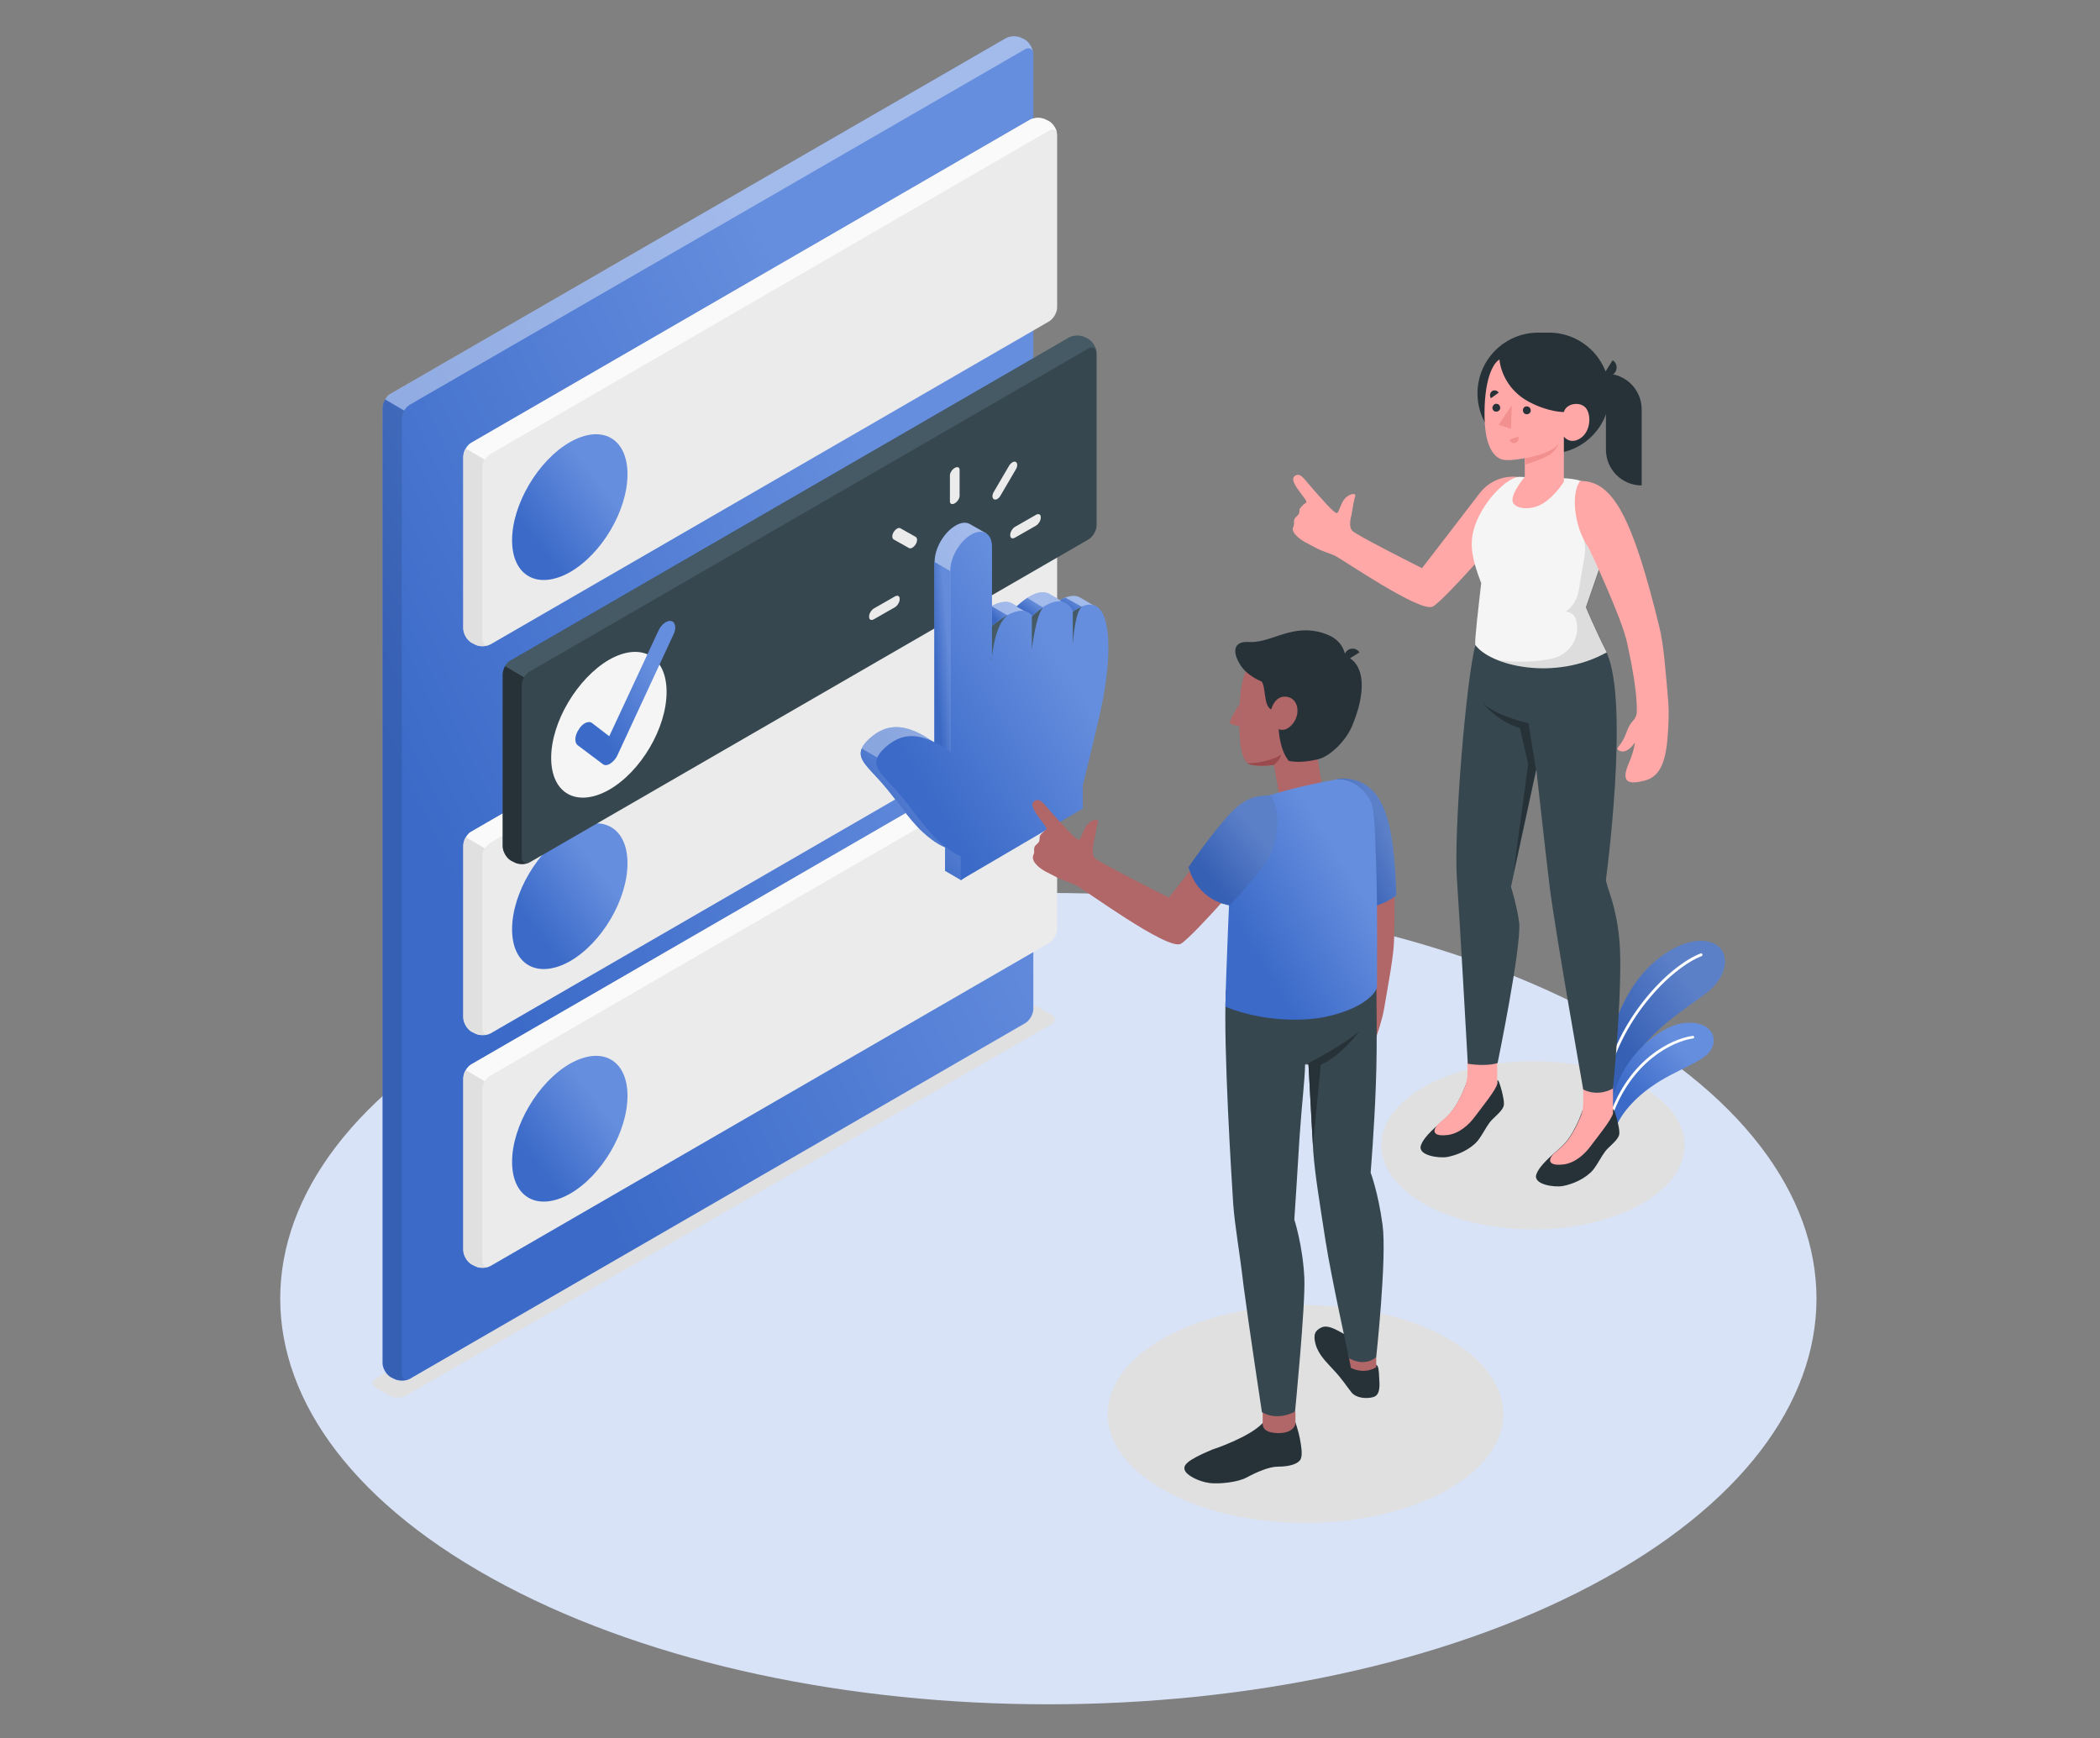 <svg width="441" height="365" viewBox="0 0 441 365" fill="none" xmlns="http://www.w3.org/2000/svg">
<rect x="0" y="0" width="441" height="365" fill="#808080" stroke="none"/>
<path d="M106.051 332.931C169.069 366.216 271.18 366.216 334.198 332.931C397.216 299.647 397.216 245.764 334.198 212.479C271.18 179.194 169.069 179.194 106.051 212.479C43.111 245.764 43.111 299.647 106.051 332.931Z" fill="#D9E3F7"/>
<path d="M78.937 291.432L81.839 293.073C82.78 293.621 84.27 293.621 85.212 293.073L220.832 215.07C221.774 214.523 221.774 213.663 220.832 213.116L217.93 211.475C216.989 210.928 215.499 210.928 214.557 211.475L78.937 289.478C77.995 290.025 77.995 290.885 78.937 291.432Z" fill="#E0E0E0"/>
<path d="M274.154 319.803C297.095 319.803 315.692 309.57 315.692 296.948C315.692 284.325 297.095 274.092 274.154 274.092C251.213 274.092 232.615 284.325 232.615 296.948C232.615 309.57 251.213 319.803 274.154 319.803Z" fill="#E0E0E0"/>
<path d="M321.923 258.162C339.511 258.162 353.769 250.255 353.769 240.501C353.769 230.747 339.511 222.84 321.923 222.84C304.335 222.84 290.077 230.747 290.077 240.501C290.077 250.255 304.335 258.162 321.923 258.162Z" fill="#E0E0E0"/>
<path d="M337.326 223.004C337.248 219.013 340.062 210.718 344.128 205.475C348.194 200.231 354.683 196.397 359.296 197.884C363.596 199.292 363.205 205.005 358.045 208.762C352.885 212.596 345.066 217.37 342.799 223.865L338.029 231.848L337.326 223.004Z" fill="url(#paint0_linear)"/>
<path opacity="0.1" d="M337.326 223.004C337.248 219.013 340.062 210.718 344.128 205.475C348.194 200.231 354.683 196.397 359.296 197.884C363.596 199.292 363.205 205.005 358.045 208.762C352.885 212.596 345.066 217.37 342.799 223.865L338.029 231.848L337.326 223.004Z" fill="black"/>
<path d="M337.091 228.483C337.248 228.483 337.326 228.405 337.326 228.248C339.828 214.553 350.696 203.362 357.341 200.78C357.498 200.701 357.576 200.545 357.498 200.388C357.42 200.232 357.263 200.154 357.107 200.232C350.383 202.814 339.281 214.24 336.779 228.092C336.779 228.248 336.857 228.405 337.013 228.405C337.013 228.483 337.091 228.483 337.091 228.483Z" fill="white"/>
<path d="M339.202 237.17C339.828 234.9 342.486 231.144 346.943 228.092C351.79 224.648 357.967 223.005 359.374 220.344C361.095 217.136 358.358 214.162 353.354 214.866C348.35 215.57 339.515 222.535 338.264 232.944L339.202 237.17Z" fill="url(#paint1_linear)"/>
<path d="M338.264 234.822C338.342 234.822 338.498 234.744 338.498 234.588C342.564 222.849 351.399 218.623 355.543 218.075C355.699 218.075 355.777 217.919 355.777 217.762C355.777 217.606 355.621 217.527 355.465 217.527C350.93 218.153 342.095 222.458 337.951 234.431C337.873 234.588 337.951 234.744 338.107 234.822C338.186 234.822 338.186 234.822 338.264 234.822Z" fill="white"/>
<path d="M82.673 289.523L82.048 289.21C81.109 288.663 80.328 287.332 80.328 286.237V85.662C80.328 84.566 81.109 83.236 82.048 82.688L211.211 8.03C212.149 7.482 213.713 7.482 214.651 8.03L215.277 8.343C216.215 8.891 216.997 10.221 216.997 11.317V211.892C216.997 212.987 216.215 214.318 215.277 214.865L86.113 289.523C85.175 290.071 83.69 290.071 82.673 289.523Z" fill="url(#paint2_linear)"/>
<path opacity="0.4" d="M216.919 11.082C216.841 10.221 216.059 9.83 215.199 10.378L86.114 84.957C85.645 85.192 85.175 85.74 84.863 86.21L80.875 83.862C81.188 83.314 81.579 82.844 82.126 82.61L211.211 8.03C212.15 7.482 213.713 7.482 214.652 8.03L215.277 8.343C216.137 8.891 216.841 10.065 216.919 11.082Z" fill="white"/>
<path opacity="0.1" d="M85.879 289.601C84.941 289.992 83.612 289.992 82.751 289.445L82.126 289.132C81.188 288.584 80.406 287.253 80.406 286.158V85.661C80.406 85.113 80.562 84.487 80.875 83.939L84.862 86.287C84.55 86.835 84.393 87.461 84.393 88.009V288.584C84.393 289.445 85.019 289.914 85.879 289.601Z" fill="black"/>
<path d="M99.64 216.979L99.014 216.666C98.076 216.118 97.294 214.787 97.294 213.692V177.615C97.294 176.519 98.076 175.189 99.014 174.641L216.215 106.87C217.154 106.322 218.717 106.322 219.656 106.87L220.281 107.183C221.219 107.731 222.001 109.061 222.001 110.157V146.234C222.001 147.329 221.219 148.66 220.281 149.207L103.08 216.979C102.142 217.526 100.578 217.526 99.64 216.979Z" fill="#EBEBEB"/>
<path d="M222.001 109.844C221.923 108.983 221.141 108.592 220.281 109.139L103.08 176.911C102.611 177.146 102.142 177.693 101.829 178.163L97.842 175.815C98.155 175.267 98.546 174.798 99.093 174.563L216.294 106.792C217.232 106.244 218.796 106.244 219.734 106.792L220.36 107.105C221.141 107.653 221.923 108.826 222.001 109.844Z" fill="#FAFAFA"/>
<path d="M102.767 217.058C101.829 217.45 100.5 217.45 99.64 216.902L99.014 216.589C98.076 216.041 97.294 214.711 97.294 213.615V177.538C97.294 176.99 97.451 176.364 97.763 175.816L101.751 178.164C101.438 178.712 101.282 179.338 101.282 179.886V215.963C101.36 216.98 101.985 217.45 102.767 217.058Z" fill="#E0E0E0"/>
<path d="M119.655 174.563C126.379 170.728 131.774 173.702 131.774 181.293C131.774 188.884 126.379 198.04 119.655 201.875C112.931 205.631 107.537 202.658 107.537 195.145C107.537 187.554 113.01 178.398 119.655 174.563Z" fill="url(#paint3_linear)"/>
<path d="M99.64 265.811L99.014 265.498C98.076 264.95 97.294 263.619 97.294 262.524V226.447C97.294 225.351 98.076 224.021 99.014 223.473L216.215 155.702C217.154 155.154 218.717 155.154 219.656 155.702L220.281 156.015C221.219 156.563 222.001 157.893 222.001 158.989V195.066C222.001 196.161 221.219 197.492 220.281 198.039L103.08 265.811C102.142 266.358 100.578 266.358 99.64 265.811Z" fill="#EBEBEB"/>
<path d="M222.001 158.676C221.923 157.815 221.141 157.424 220.281 157.971L103.08 225.821C102.611 226.056 102.142 226.603 101.829 227.073L97.842 224.725C98.155 224.177 98.546 223.708 99.093 223.473L216.294 155.702C217.232 155.154 218.796 155.154 219.734 155.702L220.36 156.015C221.141 156.484 221.923 157.658 222.001 158.676Z" fill="#FAFAFA"/>
<path d="M102.767 265.967C101.829 266.358 100.5 266.358 99.64 265.81L99.014 265.497C98.076 264.949 97.294 263.619 97.294 262.523V226.446C97.294 225.898 97.451 225.272 97.763 224.725L101.751 227.072C101.438 227.62 101.282 228.246 101.282 228.794V264.871C101.36 265.81 101.985 266.28 102.767 265.967Z" fill="#E0E0E0"/>
<path d="M119.655 223.395C126.379 219.56 131.774 222.534 131.774 230.125C131.774 237.716 126.379 246.872 119.655 250.707C112.931 254.463 107.537 251.49 107.537 243.977C107.537 236.464 113.01 227.23 119.655 223.395Z" fill="url(#paint4_linear)"/>
<path d="M99.64 135.277L99.015 134.964C98.076 134.417 97.295 133.086 97.295 131.991V95.914C97.295 94.818 98.076 93.488 99.015 92.94L216.216 25.169C217.154 24.621 218.718 24.621 219.656 25.169L220.281 25.482C221.219 26.029 222.001 27.36 222.001 28.456V64.532C222.001 65.628 221.219 66.958 220.281 67.506L103.08 135.277C102.142 135.825 100.578 135.825 99.64 135.277Z" fill="#EBEBEB"/>
<path d="M222.001 28.142C221.923 27.282 221.141 26.89 220.281 27.438L103.08 95.288C102.611 95.522 102.142 96.07 101.829 96.54L97.842 94.192C98.155 93.644 98.546 93.175 99.093 92.94L216.294 25.169C217.232 24.621 218.796 24.621 219.734 25.169L220.36 25.482C221.141 25.951 221.923 27.125 222.001 28.142Z" fill="#FAFAFA"/>
<path d="M102.767 135.433C101.829 135.825 100.5 135.825 99.64 135.277L99.014 134.964C98.076 134.416 97.294 133.086 97.294 131.99V95.913C97.294 95.365 97.451 94.739 97.763 94.191L101.751 96.539C101.438 97.087 101.282 97.713 101.282 98.261V134.338C101.36 135.277 101.985 135.746 102.767 135.433Z" fill="#E0E0E0"/>
<path d="M119.655 92.862C126.379 89.027 131.774 92.001 131.774 99.592C131.774 107.183 126.379 116.339 119.655 120.174C112.931 123.93 107.537 120.956 107.537 113.444C107.537 105.931 113.01 96.697 119.655 92.862Z" fill="url(#paint5_linear)"/>
<path d="M107.927 181.059L107.302 180.746C106.364 180.198 105.582 178.867 105.582 177.772V141.695C105.582 140.599 106.364 139.269 107.302 138.721L224.503 70.95C225.441 70.402 227.005 70.402 227.943 70.95L228.569 71.263C229.507 71.811 230.289 73.141 230.289 74.237V110.314C230.289 111.409 229.507 112.74 228.569 113.287L111.289 181.059C110.351 181.607 108.866 181.607 107.927 181.059Z" fill="#37474F"/>
<path d="M230.211 73.924C230.132 73.063 229.351 72.672 228.491 73.219L111.29 140.991C110.82 141.226 110.351 141.773 110.039 142.243L106.051 139.895C106.364 139.347 106.755 138.878 107.302 138.643L224.503 70.872C225.441 70.324 227.005 70.324 227.943 70.872L228.569 71.185C229.429 71.733 230.132 72.906 230.211 73.924Z" fill="#455A64"/>
<path d="M111.055 181.136C110.117 181.528 108.788 181.528 107.927 180.98L107.302 180.667C106.364 180.119 105.582 178.789 105.582 177.693V141.616C105.582 141.068 105.738 140.442 106.051 139.895L110.039 142.242C109.726 142.79 109.569 143.416 109.569 143.964V180.041C109.569 181.058 110.195 181.449 111.055 181.136Z" fill="#263238"/>
<path d="M127.865 138.565C134.589 134.73 139.984 137.704 139.984 145.295C139.984 152.886 134.589 162.042 127.865 165.877C121.141 169.633 115.746 166.66 115.746 159.147C115.746 151.634 121.219 142.478 127.865 138.565Z" fill="#F5F5F5"/>
<path d="M128.099 160.398C127.552 160.711 127.004 160.789 126.614 160.476L121.297 156.485C120.593 155.937 120.671 154.45 121.531 153.198C122.313 151.868 123.564 151.32 124.268 151.79L127.943 154.607L138.263 132.46C138.889 131.051 140.14 130.19 141 130.425C141.86 130.66 142.094 131.99 141.391 133.321L129.663 158.598C129.35 159.302 128.803 159.928 128.099 160.398C128.177 160.32 128.177 160.398 128.099 160.398Z" fill="url(#paint6_linear)"/>
<path d="M230.21 127.45L226.848 125.494C225.363 124.633 223.564 125.494 222.626 126.042L220.515 124.79C217.935 123.225 214.338 126.511 213.557 127.294L212.618 126.746C209.882 125.103 204.956 129.485 204.956 129.485V113.051L207.145 112.034L203.705 110.077C202.923 109.608 201.829 109.686 200.656 110.39C198.232 111.799 196.277 115.164 196.277 117.981V156.015C193.15 153.667 189.788 152.258 186.895 152.806C184.237 153.276 181.891 155.545 181.188 156.719C179.78 159.301 182.126 160.867 185.175 164.388C188.224 167.832 190.883 172.057 193.697 174.64C196.434 177.222 198.467 177.927 198.467 177.927V182.857L201.829 184.813L224.112 168.066V163.136C224.112 163.136 227.317 150.458 228.334 145.137C229.35 140.05 230.21 131.911 228.568 127.685L230.21 127.45Z" fill="url(#paint7_linear)"/>
<path opacity="0.4" d="M230.21 127.45L226.848 125.494C225.363 124.633 223.564 125.494 222.626 126.042L220.515 124.79C217.935 123.225 214.338 126.511 213.557 127.294L212.618 126.746C209.882 125.103 204.956 129.485 204.956 129.485V113.051L207.145 112.034L203.705 110.077C202.923 109.608 201.829 109.686 200.656 110.39C198.232 111.799 196.277 115.164 196.277 117.981V156.015C193.15 153.667 189.788 152.258 186.895 152.806C184.237 153.276 181.891 155.545 181.188 156.719C179.78 159.301 182.126 160.867 185.175 164.388C188.224 167.832 190.883 172.057 193.697 174.64C196.434 177.222 198.467 177.927 198.467 177.927V182.857L201.829 184.813L224.112 168.066V163.136C224.112 163.136 227.317 150.458 228.334 145.137C229.35 140.05 230.21 131.911 228.568 127.685L230.21 127.45Z" fill="white"/>
<path d="M205.113 171.117L188.303 161.413L180.953 157.188C180.015 159.457 182.283 161.1 185.176 164.387C188.225 167.831 190.883 172.056 193.698 174.639C196.434 177.221 198.467 177.926 198.467 177.926V182.856L201.829 184.812L206.755 181.134C206.051 176.83 205.113 171.117 205.113 171.117Z" fill="url(#paint8_linear)"/>
<path d="M199.562 119.937L196.2 117.98V157.892L199.562 157.97V119.937Z" fill="url(#paint9_linear)"/>
<path d="M225.989 130.031L228.569 128.075C228.491 127.918 228.49 127.762 228.412 127.605L229.351 127.527L227.24 127.449L223.721 125.492C223.252 125.649 222.861 125.883 222.548 126.118L223.643 126.744L225.989 130.031Z" fill="url(#paint10_linear)"/>
<path d="M216.685 129.485L219.108 127.607L215.746 125.572C214.652 126.277 213.792 127.059 213.479 127.372L215.825 128.703L216.685 129.485Z" fill="url(#paint11_linear)"/>
<path d="M211.602 129.249L208.24 127.293V131.519L212.15 130.11L211.602 129.249Z" fill="url(#paint12_linear)"/>
<g opacity="0.15">
<path opacity="0.15" d="M205.113 171.117L188.303 161.413L180.953 157.188C180.015 159.457 182.283 161.1 185.176 164.387C188.225 167.831 190.883 172.056 193.698 174.639C196.434 177.221 198.467 177.926 198.467 177.926V182.856L201.829 184.812L206.755 181.134C206.051 176.83 205.113 171.117 205.113 171.117Z" fill="black"/>
<path opacity="0.15" d="M199.562 119.937L196.2 117.98V157.892L199.562 157.97V119.937Z" fill="black"/>
<path opacity="0.15" d="M225.989 130.031L228.569 128.075C228.491 127.918 228.49 127.762 228.412 127.605L229.351 127.527L227.24 127.449L223.721 125.492C223.252 125.649 222.861 125.883 222.548 126.118L223.643 126.744L225.989 130.031Z" fill="black"/>
<path opacity="0.15" d="M216.685 129.485L219.108 127.607L215.746 125.572C214.652 126.277 213.792 127.059 213.479 127.372L215.825 128.703L216.685 129.485Z" fill="black"/>
<path opacity="0.15" d="M211.602 129.249L208.24 127.293V131.519L212.15 130.11L211.602 129.249Z" fill="black"/>
</g>
<path d="M201.751 184.814V179.805C201.751 179.805 199.718 179.101 196.981 176.518C194.245 173.936 191.508 169.71 188.459 166.267C185.41 162.745 182.986 161.18 184.472 158.597C185.175 157.423 187.521 155.154 190.179 154.684C193.072 154.137 196.434 155.624 199.562 157.893V119.86C199.562 117.042 201.516 113.677 203.94 112.269C206.364 110.86 208.318 112.034 208.318 114.773V131.364C208.318 131.364 214.339 126.042 216.762 129.329C216.762 129.329 222.705 123.147 225.363 128.39C225.363 128.39 229.663 124.868 231.618 128.938C233.572 133.007 232.634 141.615 231.618 146.859C230.601 152.102 227.396 164.858 227.396 164.858V169.788L201.751 184.814Z" fill="url(#paint13_linear)"/>
<path d="M208.24 138.643C208.24 138.643 208.787 131.052 211.602 129.252H211.524C209.726 130.191 208.318 131.443 208.318 131.443V131.287C208.318 131.365 208.318 131.443 208.318 131.443V138.643H208.24Z" fill="#455A64"/>
<path d="M216.684 129.486V136.451C216.684 136.451 217.466 129.329 219.03 127.607C217.701 128.39 216.684 129.486 216.684 129.486Z" fill="#455A64"/>
<path d="M225.285 128.469V135.434C225.285 135.434 225.676 128.39 227.239 127.373C226.145 127.843 225.285 128.469 225.285 128.469Z" fill="#455A64"/>
<path d="M200.499 105.696C199.952 106.009 199.483 105.852 199.483 105.304V99.826C199.483 99.278 199.952 98.574 200.499 98.261C201.047 97.948 201.516 98.105 201.516 98.652V104.13C201.516 104.678 201.047 105.383 200.499 105.696Z" fill="#EBEBEB"/>
<path d="M192.29 114.303C191.899 114.929 191.273 115.32 190.882 115.086L187.677 113.286C187.286 113.051 187.286 112.347 187.677 111.721C188.068 111.095 188.693 110.703 189.084 110.938L192.29 112.738C192.681 112.973 192.681 113.677 192.29 114.303Z" fill="#EBEBEB"/>
<path d="M188.928 125.73V125.886C188.928 126.434 188.459 127.216 187.911 127.53L183.533 130.034C182.986 130.347 182.517 130.19 182.517 129.564V129.408C182.517 128.86 182.986 128.077 183.533 127.764L187.911 125.26C188.459 124.947 188.928 125.104 188.928 125.73Z" fill="#EBEBEB"/>
<path d="M212.149 112.426V112.269C212.149 111.721 212.618 110.939 213.165 110.626L217.544 108.121C218.091 107.808 218.56 107.965 218.56 108.591V108.747C218.56 109.295 218.091 110.078 217.544 110.391L213.165 112.895C212.618 113.208 212.149 113.052 212.149 112.426Z" fill="#EBEBEB"/>
<path d="M208.709 104.834C208.318 104.599 208.318 103.895 208.709 103.269L211.915 97.791C212.306 97.165 212.931 96.773 213.322 97.008C213.713 97.243 213.713 97.947 213.322 98.573L210.116 104.052C209.725 104.756 209.1 105.069 208.709 104.834Z" fill="#EBEBEB"/>
<path d="M332.399 233.804V232.943C332.087 233.96 330.445 238.499 327.943 240.769C325.988 242.569 323.33 244.603 322.626 246.638C321.922 248.751 326.379 249.377 328.177 249.064C330.288 248.673 333.025 247.499 334.589 245.621C335.605 244.29 336.309 242.804 337.091 241.786C337.872 240.769 339.593 239.595 339.984 238.421C340.218 237.795 339.905 236.386 339.593 235.134C339.28 234.039 338.967 232.786 338.654 232.943C338.654 233.1 338.654 233.647 338.654 233.647C338.185 234.117 336.934 234.665 335.527 234.665C334.589 234.743 332.399 234.508 332.399 233.804Z" fill="#263238"/>
<path d="M326.223 242.335C326.848 241.787 327.474 241.24 328.021 240.77C329.741 239.205 331.07 236.544 331.852 234.666C332.321 233.649 332.478 232.553 332.478 231.379V227.857H338.733V233.648V233.805C338.42 235.135 335.605 238.579 333.963 240.77C332.869 242.257 330.836 244.213 328.334 244.526C325.832 244.839 324.659 244.057 326.223 242.335Z" fill="#FFA8A7"/>
<path d="M308.162 227.7V226.839C307.849 227.857 306.207 232.396 303.705 234.665C301.751 236.465 299.092 238.5 298.389 240.535C297.685 242.648 302.142 243.274 303.94 242.961C306.051 242.569 308.787 241.395 310.351 239.517C311.368 238.187 312.071 236.7 312.853 235.683C313.635 234.665 315.355 233.491 315.746 232.318C315.981 231.691 315.668 230.283 315.355 229.031C315.042 227.935 314.73 226.683 314.417 226.839C314.417 226.996 314.417 227.544 314.417 227.544C313.948 228.013 312.697 228.561 311.289 228.561C310.351 228.561 308.162 228.405 308.162 227.7Z" fill="#263238"/>
<path d="M301.907 236.152C302.533 235.604 303.158 235.056 303.705 234.586C305.426 233.021 306.755 230.36 307.537 228.482C308.006 227.465 308.162 226.369 308.162 225.195V221.674H314.417V227.465V227.621C314.104 228.952 311.29 232.395 309.648 234.586C308.553 236.073 306.52 238.03 304.018 238.343C301.594 238.656 300.422 237.951 301.907 236.152Z" fill="#FFA8A7"/>
<path d="M337.403 137.077C342.251 147.642 337.247 184.736 337.247 184.736C337.403 186.458 339.358 189.823 340.062 197.336C340.922 206.257 338.733 228.561 338.733 228.561C338.733 228.561 335.84 230.439 332.478 228.795C332.478 228.795 326.536 195.144 325.441 186.301C324.503 178.554 322.626 161.572 322.626 161.572L317.31 186.223C317.31 186.223 318.639 190.527 319.03 193.814C319.499 198.979 314.495 223.239 314.495 223.239C314.495 223.239 312.384 224.022 308.24 223.396C308.24 223.396 306.442 191.232 305.973 184.971C305.191 174.406 308.005 141.616 309.882 135.355L337.403 137.077Z" fill="#37474F"/>
<path d="M322.548 161.651L320.984 151.869C320.984 151.869 314.339 150.46 311.367 147.643C311.367 147.643 314.495 151.555 319.186 152.886L320.906 160.399L317.857 183.25L322.548 161.651Z" fill="#263238"/>
<path d="M318.561 100.139C318.561 100.139 313.87 99.434 310.664 103.66C308.162 106.947 298.623 119.312 298.623 119.312C298.623 119.312 284.55 112.269 283.924 111.408C283.221 110.547 283.612 108.903 283.846 107.964C284.003 107.025 284.315 104.991 284.55 104.365C284.941 103.347 283.455 103.66 282.517 104.599C281.579 105.538 281.266 107.417 280.797 107.73C280.328 108.043 277.044 104.208 275.402 102.33C273.76 100.452 273.057 99.2 271.962 99.904C271.18 100.452 271.649 101.547 272.822 103.112C273.995 104.678 274.151 104.912 274.308 105.225C274.464 105.538 273.995 105.773 273.838 105.851C273.526 106.164 272.978 106.634 272.9 107.025C272.9 107.26 272.9 107.495 272.822 107.73C272.666 108.277 272.04 108.512 271.806 109.06C271.649 109.451 271.806 109.843 271.727 110.234C271.649 110.469 271.571 110.703 271.493 110.938C271.415 111.408 271.727 111.956 272.04 112.269C273.213 113.599 274.698 114.147 276.262 115.008C277.513 115.712 278.764 116.025 280.25 116.651C281.657 117.277 298.311 128.781 300.891 127.372C303.549 125.885 317.075 110.156 317.075 110.156C320.985 103.817 318.561 100.139 318.561 100.139Z" fill="#FFA8A7"/>
<path d="M328.881 100.453C335.058 100.844 335.527 103.896 337.013 107.105C338.186 109.609 338.186 112.505 337.326 115.087L333.025 127.53C333.025 127.53 335.058 132.382 337.404 136.999C326.614 143.025 313.088 139.895 309.804 135.434C309.648 134.495 310.508 127.217 311.055 122.443C309.178 117.67 308.631 114.618 309.413 111.487C310.899 105.618 316.684 99.905 319.265 100.14L328.881 100.453Z" fill="#F5F5F5"/>
<path d="M322.939 95.287H325.363C332.322 95.287 338.029 89.653 338.029 82.609C338.029 75.566 332.322 69.853 325.285 69.853H323.018C315.981 69.853 310.273 75.566 310.273 82.609C310.273 89.653 315.981 95.287 322.939 95.287Z" fill="#263238"/>
<path d="M344.753 101.938C340.609 101.938 337.247 98.573 337.247 94.425V78.461C341.391 78.461 344.753 81.826 344.753 85.974V101.938Z" fill="#263238"/>
<path d="M338.655 75.644L336.778 78.618C337.638 79.166 338.733 78.931 339.202 78.149C339.749 77.288 339.515 76.192 338.655 75.644Z" fill="#263238"/>
<path d="M314.886 75.488C313.401 76.349 311.602 80.027 311.759 87.775C311.915 94.348 314.026 95.914 315.121 96.383C316.215 96.853 318.248 96.54 320.203 96.227V100.139C320.203 100.139 317.466 103.348 317.623 105.148C317.779 106.948 321.61 107.339 324.19 105.618C326.77 103.896 328.412 101.157 328.412 101.157V91.688C328.412 91.688 329.741 93.488 331.931 92.001C334.12 90.514 334.198 86.914 332.947 85.584C331.696 84.253 328.881 84.723 328.412 86.523C328.412 86.523 325.207 86.601 320.985 84.331C316.763 82.062 315.121 78.071 314.886 75.488Z" fill="#FFA8A7"/>
<path d="M319.812 86.13C319.812 86.6 320.125 86.991 320.594 86.991C321.063 86.991 321.454 86.678 321.454 86.209C321.454 85.739 321.141 85.348 320.672 85.348C320.203 85.27 319.812 85.661 319.812 86.13Z" fill="#263238"/>
<path d="M318.874 91.688L316.997 92.314C317.154 92.861 317.701 93.174 318.248 93.018C318.717 92.783 319.03 92.235 318.874 91.688Z" fill="#F28F8F"/>
<path d="M313.088 83.626L314.73 82.453C314.417 81.983 313.791 81.826 313.322 82.139C312.853 82.531 312.775 83.157 313.088 83.626Z" fill="#263238"/>
<path d="M313.401 85.584C313.401 86.053 313.714 86.444 314.183 86.444C314.652 86.444 315.043 86.131 315.043 85.662C315.043 85.192 314.73 84.801 314.261 84.801C313.87 84.723 313.479 85.114 313.401 85.584Z" fill="#263238"/>
<path d="M317.466 85.113L317.31 90.043L314.73 89.183L317.466 85.113Z" fill="#F28F8F"/>
<path d="M320.203 96.226C322.314 95.913 326.614 94.739 327.318 93.018C327.318 93.018 327.083 94.113 325.832 95.209C324.503 96.304 320.281 97.556 320.281 97.556V96.226H320.203Z" fill="#F28F8F"/>
<path opacity="0.1" d="M326.145 138.251C329.663 137.39 331.931 133.79 330.992 130.269C330.992 130.112 330.914 130.034 330.914 129.956C330.211 128.312 328.725 128.469 328.725 128.469C330.132 127.53 331.071 126.121 331.462 124.399L332.791 116.573C332.791 116.573 333.103 114.852 332.478 112.817L336.856 107.809C336.856 107.809 337.169 108.043 337.638 108.356C338.342 110.548 338.186 112.895 337.482 115.087L333.182 127.53C333.182 127.53 335.214 132.382 337.56 136.999C329.585 141.459 320.203 140.912 314.417 138.564C318.795 139.268 323.017 138.955 326.145 138.251Z" fill="black"/>
<path d="M348.428 131.521C342.798 108.513 338.655 100.922 331.852 101.001C329.898 103.348 330.445 110.548 333.572 114.93C333.572 114.93 340.609 129.721 341.704 135.043C342.72 139.66 343.815 145.529 343.737 149.442C343.737 150.147 343.424 150.851 342.955 151.32C341.704 152.729 341.704 153.825 340.844 155.39C340.218 156.564 339.515 157.033 339.671 157.346C339.906 157.659 340.766 158.129 341.782 157.503C342.329 157.19 342.642 156.798 343.346 155.938C343.346 155.938 343.111 157.816 342.095 160.164C340.687 163.45 341 165.094 345.379 163.92C348.115 163.216 349.835 160.868 350.226 154.294C350.382 152.416 350.539 149.364 350.304 147.016C349.757 140.677 349.366 135.199 348.428 131.521Z" fill="#FFA8A7"/>
<path d="M292.759 197.179C293.385 174.797 291.587 169.476 285.645 165.406L283.377 178.397C283.377 178.397 286.114 193.657 285.801 198.744C285.566 203.205 285.097 208.761 284.081 212.439C283.924 213.065 283.455 213.613 282.908 214.004C281.422 214.943 280.797 215.961 279.624 217.135C278.764 218.074 277.982 218.309 278.06 218.622C278.217 219.013 278.842 219.639 279.937 219.326C280.484 219.169 281.188 218.7 282.048 218.152C282.048 218.152 281.422 220.03 279.859 221.908C277.748 224.491 277.67 226.134 281.892 226.134C284.55 226.134 286.739 224.491 288.772 218.543C289.319 216.822 290.257 214.161 290.648 211.891C291.665 205.866 292.681 200.779 292.759 197.179Z" fill="#B16668"/>
<path d="M280.641 163.606C283.455 163.214 287.365 163.762 289.867 168.223C292.368 172.683 292.994 180.353 293.229 188.022C293.229 188.022 288.303 192.17 282.361 190.135L280.641 163.606Z" fill="url(#paint14_linear)"/>
<path opacity="0.1" d="M280.641 163.606C283.455 163.214 287.365 163.762 289.867 168.223C292.368 172.683 292.994 180.353 293.229 188.022C293.229 188.022 288.303 192.17 282.361 190.135L280.641 163.606Z" fill="black"/>
<path d="M289.007 286.625C289.476 286.782 289.554 287.643 289.632 289.364C289.71 290.695 289.945 292.886 288.459 293.356C286.974 293.825 284.706 293.59 283.768 292.338C282.595 290.851 281.735 289.443 280.015 287.643C278.53 285.999 276.888 284.512 276.262 282.243C275.715 280.208 276.184 279.347 277.591 278.721C279.468 277.939 282.517 280.6 284.003 280.991C285.254 281.382 288.537 286.391 289.007 286.625Z" fill="#263238"/>
<path d="M289.007 284.984V287.097C289.007 287.097 286.818 288.74 283.69 287.253C283.612 287.018 283.143 284.279 283.143 284.279L289.007 284.984Z" fill="#B16668"/>
<path d="M272.04 298.678C272.04 298.678 272.666 300.478 272.979 302.121C273.213 303.373 273.604 305.486 273.135 306.425C272.666 307.364 270.946 307.99 268.287 307.99C266.567 307.99 263.831 309.164 261.954 310.182C260.078 311.277 256.09 311.669 254.058 311.434C251.634 311.121 249.21 309.79 248.819 308.773C248.428 307.756 248.975 306.738 254.605 304.391C254.683 304.391 262.423 301.808 265.16 298.834L272.04 298.678Z" fill="#263238"/>
<path d="M272.04 296.408C272.04 296.408 272.04 297.973 272.04 298.834C272.04 299.695 271.024 301.025 268.287 300.947C266.411 300.869 265.082 300.399 265.16 298.756V296.486L272.04 296.408Z" fill="#B16668"/>
<path d="M290.336 257.201C289.398 250.315 287.834 246.245 287.834 246.245C287.834 246.245 288.616 236.854 288.928 227.855C289.319 218.229 288.928 206.099 289.085 203.673C289.085 203.673 257.967 197.334 257.419 208.525C256.872 219.716 258.67 248.124 258.983 252.976C259.374 257.906 260.234 262.21 261.172 270.192C262.189 278.018 265.004 296.565 265.004 296.565C268.522 298.522 271.962 296.409 271.962 296.409C271.962 296.409 274.151 274.105 273.917 268.471C273.604 261.584 271.806 256.106 271.806 256.106C271.806 256.106 272.431 246.871 272.9 238.889C273.448 230.907 273.995 227.072 274.073 223.551L274.777 223.238C274.777 223.238 275.48 237.011 275.793 241.941C276.184 246.871 276.966 251.567 278.373 260.645C279.624 268.549 283.299 285.218 283.299 285.218C286.817 287.174 289.007 284.983 289.007 284.983C289.007 284.983 291.274 264.01 290.336 257.201Z" fill="#37474F"/>
<path d="M274.151 223.551C274.151 223.551 281.736 219.795 285.488 216.508C285.488 216.508 281.97 221.438 277.357 223.629C277.357 223.629 275.715 240.768 275.715 240.455L274.777 223.551H274.151Z" fill="#263238"/>
<path d="M267.427 160.084L269.226 170.257L278.374 169.553L276.497 158.049L267.427 160.084Z" fill="#B16668"/>
<path d="M288.068 168.85C287.13 166.111 283.69 163.059 280.172 163.763C273.76 164.937 268.678 166.267 264.847 167.597C261.642 168.771 258.749 171.51 258.436 182.075C258.436 182.075 257.341 206.648 257.341 211.422C265.394 214.63 273.76 214.474 278.373 213.535C287.99 211.422 289.163 207.431 289.163 207.431C289.163 207.431 289.319 189.744 289.007 182.153C288.772 175.502 288.694 170.728 288.068 168.85Z" fill="url(#paint15_linear)"/>
<path d="M260.312 147.797C260.312 147.797 257.967 151.475 258.28 151.866C258.592 152.258 260.312 152.492 260.312 152.492V147.797Z" fill="#B16668"/>
<path d="M266.802 137.546C261.954 138.719 260.625 140.832 260.312 148.58C260 156.64 260.86 159.223 261.954 160.24C262.658 160.945 266.645 161.023 268.678 160.397C271.18 159.614 276.81 157.501 279.39 153.354C282.439 148.502 283.064 142.006 279.702 139.424C274.855 135.824 268.756 137.076 266.802 137.546Z" fill="#B16668"/>
<path d="M267.506 160.631C269.148 159.3 268.991 158.439 268.991 158.439C267.818 159.535 263.44 160.474 261.954 160.239C262.58 160.865 265.395 160.944 267.506 160.631Z" fill="#9A4A4D"/>
<path d="M260.391 139.502C261.798 141.928 264.925 143.102 264.925 143.102C265.864 144.198 265.316 148.267 266.958 148.972C266.958 148.972 267.662 145.998 270.164 146.311C272.666 146.624 273.135 149.832 271.571 151.867C270.007 153.902 268.522 153.119 268.522 153.119C268.522 153.119 268.678 157.423 270.633 159.771C270.633 159.771 272.822 160.397 276.731 159.458C279.155 158.91 282.517 155.78 283.925 152.493C286.817 145.606 286.896 139.502 282.517 137.702C281.97 134.572 279.468 133.242 276.653 132.616C270.555 131.364 266.645 135.198 261.954 134.807C259.218 134.729 258.67 136.685 260.391 139.502Z" fill="#263238"/>
<path d="M282.596 138.798L285.488 136.998C285.019 136.215 283.925 135.98 283.143 136.45C282.283 136.998 282.048 138.015 282.596 138.798Z" fill="#263238"/>
<path d="M265.082 167.52C265.082 167.52 260.547 168.38 258.123 171.98C255.777 175.58 245.457 188.493 245.457 188.493C245.457 188.493 230.68 181.058 229.898 180.197C229.194 179.336 229.585 177.537 229.741 176.597C229.976 175.658 230.289 173.467 230.523 172.841C230.914 171.745 229.351 172.058 228.412 173.076C227.474 174.093 227.083 176.05 226.614 176.363C226.145 176.676 222.627 172.606 220.906 170.728C219.186 168.772 218.404 167.441 217.232 168.224C216.372 168.772 216.919 169.946 218.17 171.667C219.421 173.311 219.577 173.545 219.734 173.858C219.89 174.171 219.421 174.406 219.265 174.563C218.952 174.876 218.326 175.345 218.326 175.815C218.326 176.05 218.326 176.363 218.248 176.597C218.092 177.145 217.388 177.38 217.232 177.928C217.075 178.319 217.232 178.789 217.153 179.18C217.075 179.415 216.919 179.649 216.919 179.963C216.841 180.51 217.153 180.98 217.466 181.371C218.639 182.78 220.281 183.328 221.845 184.188C223.174 184.893 224.503 185.206 225.989 185.91C227.474 186.614 245.222 199.683 247.959 198.197C250.695 196.631 264.925 180.041 264.925 180.041C269.225 173.154 265.082 167.52 265.082 167.52Z" fill="#B16668"/>
<path d="M266.723 166.971C264.769 167.205 262.032 166.814 258.201 170.962C254.37 175.11 249.601 182.074 249.601 182.074C249.601 182.074 250.93 188.726 258.201 190.135C258.201 190.135 264.925 183.248 266.802 179.492C268.522 175.736 268.991 169.553 266.723 166.971Z" fill="url(#paint16_linear)"/>
<path opacity="0.1" d="M266.723 166.971C264.769 167.205 262.032 166.814 258.201 170.962C254.37 175.11 249.601 182.074 249.601 182.074C249.601 182.074 250.93 188.726 258.201 190.135C258.201 190.135 264.925 183.248 266.802 179.492C268.522 175.736 268.991 169.553 266.723 166.971Z" fill="black"/>
<defs>
<linearGradient id="paint0_linear" x1="342.888" y1="223.414" x2="358.786" y2="212.352" gradientUnits="userSpaceOnUse">
<stop stop-color="#3B6AC8"/>
<stop offset="1" stop-color="#668EDE"/>
</linearGradient>
<linearGradient id="paint1_linear" x1="343.092" y1="231.658" x2="354.138" y2="221.453" gradientUnits="userSpaceOnUse">
<stop stop-color="#3B6AC8"/>
<stop offset="1" stop-color="#668EDE"/>
</linearGradient>
<linearGradient id="paint2_linear" x1="110.84" y1="220.495" x2="217.361" y2="171.128" gradientUnits="userSpaceOnUse">
<stop stop-color="#3B6AC8"/>
<stop offset="1" stop-color="#668EDE"/>
</linearGradient>
<linearGradient id="paint3_linear" x1="112.948" y1="195.97" x2="127.521" y2="184.922" gradientUnits="userSpaceOnUse">
<stop stop-color="#3B6AC8"/>
<stop offset="1" stop-color="#668EDE"/>
</linearGradient>
<linearGradient id="paint4_linear" x1="112.948" y1="244.802" x2="127.521" y2="233.754" gradientUnits="userSpaceOnUse">
<stop stop-color="#3B6AC8"/>
<stop offset="1" stop-color="#668EDE"/>
</linearGradient>
<linearGradient id="paint5_linear" x1="112.948" y1="114.269" x2="127.521" y2="103.221" gradientUnits="userSpaceOnUse">
<stop stop-color="#3B6AC8"/>
<stop offset="1" stop-color="#668EDE"/>
</linearGradient>
<linearGradient id="paint6_linear" x1="125.507" y1="153.225" x2="139.304" y2="144.075" gradientUnits="userSpaceOnUse">
<stop stop-color="#3B6AC8"/>
<stop offset="1" stop-color="#668EDE"/>
</linearGradient>
<linearGradient id="paint7_linear" x1="191.807" y1="166.358" x2="225.293" y2="145.235" gradientUnits="userSpaceOnUse">
<stop stop-color="#3B6AC8"/>
<stop offset="1" stop-color="#668EDE"/>
</linearGradient>
<linearGradient id="paint8_linear" x1="186.547" y1="178.018" x2="200.135" y2="165.767" gradientUnits="userSpaceOnUse">
<stop stop-color="#3B6AC8"/>
<stop offset="1" stop-color="#668EDE"/>
</linearGradient>
<linearGradient id="paint9_linear" x1="196.95" y1="148.134" x2="200.113" y2="147.88" gradientUnits="userSpaceOnUse">
<stop stop-color="#3B6AC8"/>
<stop offset="1" stop-color="#668EDE"/>
</linearGradient>
<linearGradient id="paint10_linear" x1="224.067" y1="128.915" x2="226.173" y2="125.893" gradientUnits="userSpaceOnUse">
<stop stop-color="#3B6AC8"/>
<stop offset="1" stop-color="#668EDE"/>
</linearGradient>
<linearGradient id="paint11_linear" x1="214.736" y1="128.523" x2="216.576" y2="125.989" gradientUnits="userSpaceOnUse">
<stop stop-color="#3B6AC8"/>
<stop offset="1" stop-color="#668EDE"/>
</linearGradient>
<linearGradient id="paint12_linear" x1="209.113" y1="130.479" x2="211.188" y2="128.642" gradientUnits="userSpaceOnUse">
<stop stop-color="#3B6AC8"/>
<stop offset="1" stop-color="#668EDE"/>
</linearGradient>
<linearGradient id="paint13_linear" x1="194.903" y1="166.823" x2="227.702" y2="145.902" gradientUnits="userSpaceOnUse">
<stop stop-color="#3B6AC8"/>
<stop offset="1" stop-color="#668EDE"/>
</linearGradient>
<linearGradient id="paint14_linear" x1="283.451" y1="184.008" x2="293.413" y2="179.593" gradientUnits="userSpaceOnUse">
<stop stop-color="#3B6AC8"/>
<stop offset="1" stop-color="#668EDE"/>
</linearGradient>
<linearGradient id="paint15_linear" x1="264.455" y1="201.712" x2="286.549" y2="188.358" gradientUnits="userSpaceOnUse">
<stop stop-color="#3B6AC8"/>
<stop offset="1" stop-color="#668EDE"/>
</linearGradient>
<linearGradient id="paint16_linear" x1="253.767" y1="184.437" x2="264.846" y2="175.893" gradientUnits="userSpaceOnUse">
<stop stop-color="#3B6AC8"/>
<stop offset="1" stop-color="#668EDE"/>
</linearGradient>
</defs>
</svg>
